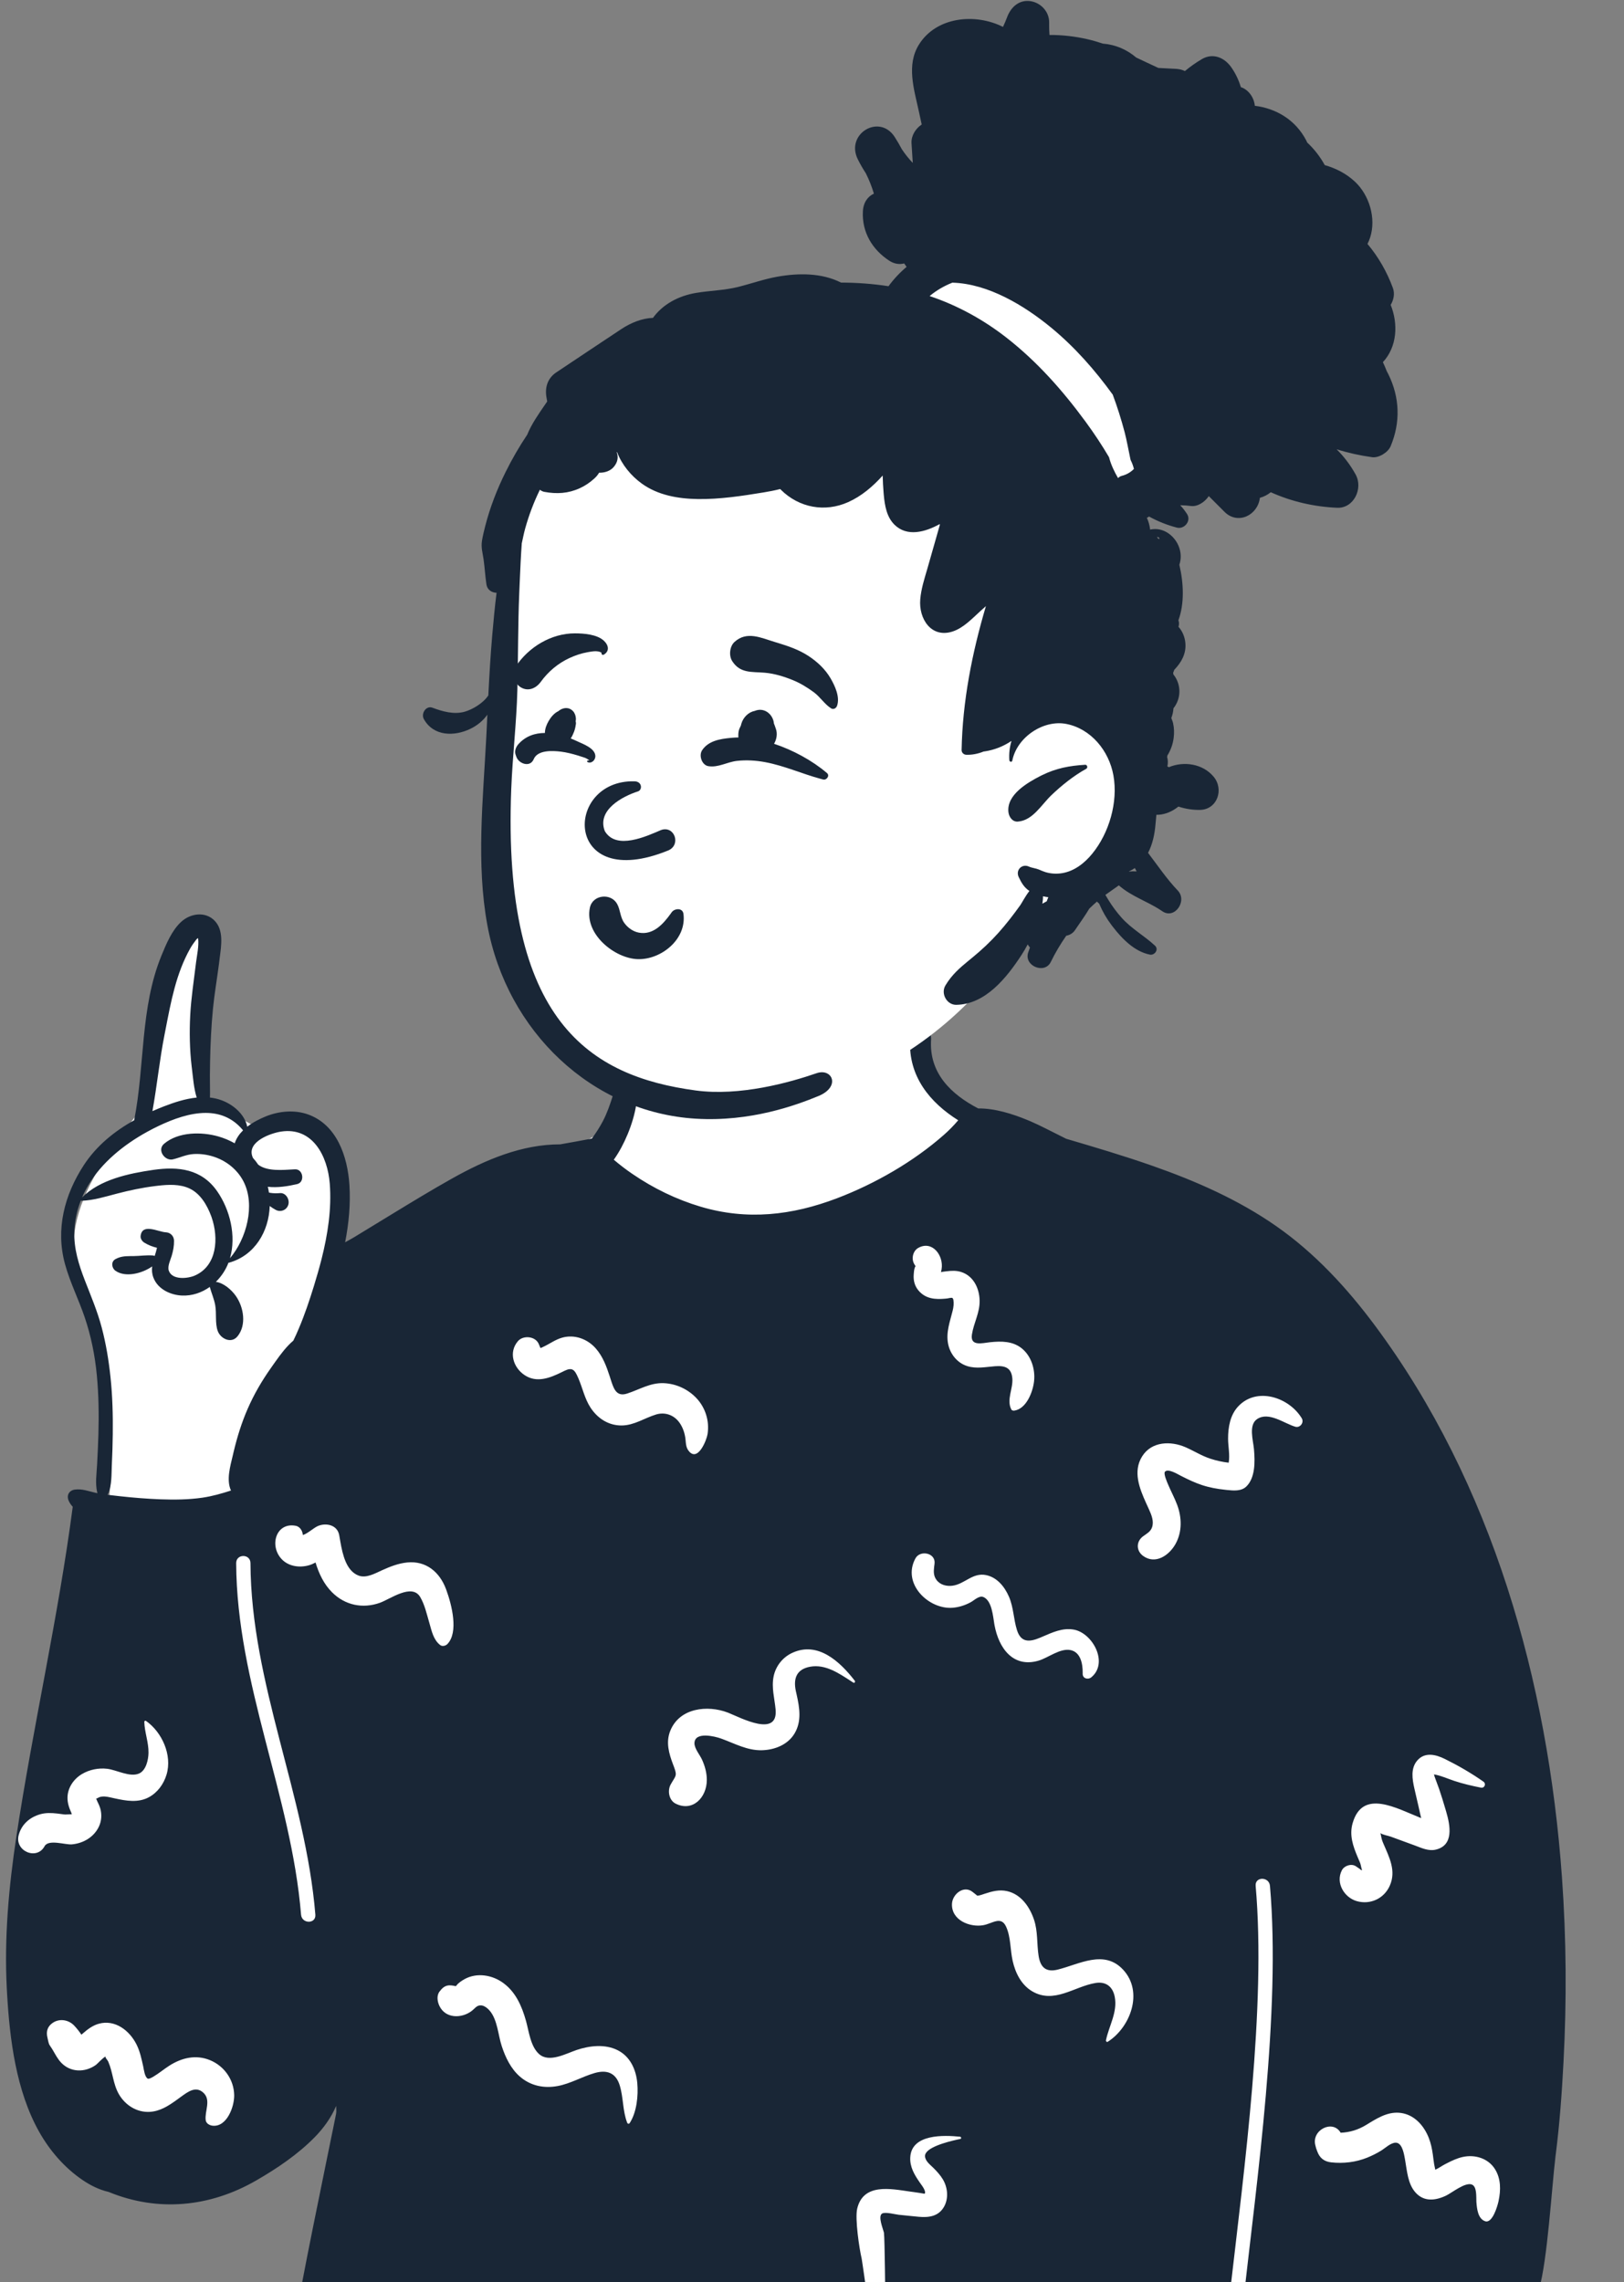 <svg xmlns="http://www.w3.org/2000/svg" width="227" height="319" viewBox="0 0 227 319" fill="none"><rect x="0" y="0" width="227" height="319" fill="#808080" stroke="none"/><path fill-rule="evenodd" clip-rule="evenodd" d="M20.861 151.889C23.44 144.543 21.503 135.244 26.817 129.166C28.389 128.178 29.223 128.727 29.87 130.45C30.261 132.718 31.176 140.525 27.884 140.521C27.47 145.397 27.729 150.308 28.743 155.093C31.172 154.69 32.943 155.981 34.715 156.941C36.036 157.657 37.357 158.189 38.953 157.698C45.54 156.497 47.417 163.652 47.497 169.492C47.594 172.341 47.853 178.984 49.066 181.749C54.559 169.983 66.094 164.627 77.085 161.982C78.807 161.489 80.277 160.816 81.382 159.664C90.643 155.883 86.194 143.492 90.454 136.371C97.123 127.905 105.131 125.469 115.22 126.92C124.047 127.93 130.048 137.204 129.503 145.959C129.34 147.745 130.377 149.624 130.986 151.462C137.079 159.004 146.56 162.377 154.715 166.934C181.913 180.684 191.339 191.191 201.908 220.449C206.853 231.457 212.77 242.14 214.736 254.264C217.045 268.55 217.052 283.174 216.248 297.601C217.749 297.788 216.116 308.878 214.799 312.72C214.348 314.037 213.267 314.986 211.921 314.964C209.212 316.326 202.852 321.814 200.018 321.632C190.864 321.049 181.965 321.95 173.145 321.484C163.603 320.98 154.153 319.138 144.57 319.377C127.859 319.794 139.824 320.82 122.534 321.632C111.62 322.152 71.801 315.987 60.918 316.993C52.066 318.92 48.027 315.672 49.377 306.107C49.877 302.44 51.471 294.286 46.226 293.939C43.745 294.237 41.691 296.801 39.832 298.3C23.415 310.943 6.642 301.839 5.32 281.055C2.832 263.622 -0.657 259.504 6.927 242.096C30.922 177.291 -5.229 186.095 19.18 155.741C21.086 157.458 20.601 152.876 20.861 151.889Z" fill="white"></path><path fill-rule="evenodd" clip-rule="evenodd" d="M29.982 128.68C28.672 127.349 26.591 127.68 25.314 128.864C24.014 130.066 23.232 131.955 22.565 133.584C19.571 140.907 20.268 148.925 18.754 156.586C15.982 158.134 13.481 160.156 11.709 162.875C9.018 167.005 7.741 171.816 9.09 176.711C9.787 179.244 10.972 181.591 11.817 184.07C12.719 186.709 13.271 189.452 13.536 192.239C13.796 194.973 13.831 197.723 13.756 200.468C13.716 201.89 13.643 203.309 13.571 204.728C13.506 206 13.288 207.327 13.582 208.573L13.618 208.717C13.504 208.698 13.391 208.675 13.279 208.649C12.314 208.427 11.464 208.081 10.457 208.218C9.673 208.324 9.265 209.001 9.598 209.766C9.742 210.099 9.935 210.378 10.167 210.616C8.143 226.1 4.607 241.334 2.28 256.768C1.226 263.771 0.584 270.794 0.946 277.883L0.984 278.587C1.353 285.096 2.261 292.269 5.459 297.962C6.954 300.627 9.008 302.992 11.497 304.696C12.637 305.476 13.858 306.086 15.185 306.391C22.063 309.224 29.335 308.529 35.819 304.784C38.736 303.101 41.645 301.139 44.026 298.704C45.183 297.52 46.3 296.013 46.985 294.367C46.983 294.736 47.047 295.114 46.975 295.478L46.831 296.199C45.751 301.549 41.634 321.323 41.58 322.983C41.55 323.879 48.839 323.857 49.63 323.884L49.651 323.885C61.456 324.394 73.268 324.122 85.066 323.618L85.997 323.578C97.439 323.077 109.889 322.403 121.343 322.058L121.319 321.86C121.182 320.796 120.515 316.064 120.441 315.701L120.438 315.689C120.113 314.335 119.487 310.127 119.817 308.73C120.666 305.134 124.492 305.955 127.184 306.336L127.751 306.413C128.186 306.475 129.247 306.636 129.237 306.647C129.523 306.339 128.842 305.465 128.675 305.231L128.541 305.038C127.817 303.991 127.163 302.904 127.235 301.555C127.409 298.259 131.961 298.446 134.198 298.674C134.356 298.69 134.42 298.945 134.239 298.983L133.797 299.078C132.378 299.393 129.225 300.196 129.297 301.411C129.337 302.101 130.048 302.61 130.482 303.044C130.96 303.524 131.436 304.04 131.789 304.629C132.469 305.762 132.623 307.29 131.951 308.469C131.175 309.83 129.799 309.989 128.421 309.865L128.343 309.857C128.04 309.828 127.736 309.798 127.433 309.767L125.614 309.583C125.163 309.538 123.716 309.146 123.293 309.416C122.693 309.8 123.414 311.5 123.549 312.059L123.556 312.099C123.673 312.91 123.742 321.405 123.754 321.966C132.68 321.752 141.608 319.699 150.534 320.181C157.625 320.564 164.697 321.227 171.774 321.802L171.953 320.23C173.915 303.117 176.991 280.537 175.514 263.611C175.399 262.286 177.399 262.294 177.514 263.611C179.04 281.114 175.699 304.625 173.755 321.96C176.768 322.196 179.783 322.411 182.801 322.575L183.57 322.616C193.839 323.147 204.438 323.178 214.488 320.742C214.798 320.667 214.903 320.347 214.838 320.08C214.938 320.14 215.088 320.106 215.13 319.961C216.301 315.97 216.895 305.807 217.426 301.409L217.462 301.121C218.006 296.848 218.319 292.527 218.544 288.228C218.999 279.628 218.944 271.018 218.329 262.429C216.372 235.032 208.58 207.354 192.227 185.337C188.273 180.015 183.773 175.145 178.372 171.379C173.074 167.683 167.132 165.08 161.102 162.966C157.116 161.567 153.067 160.37 149.019 159.176C148.866 159.097 148.713 159.019 148.559 158.942L148.327 158.827C146.887 158.121 145.471 157.349 143.996 156.72L143.67 156.583C141.534 155.697 139.044 154.912 136.732 154.939C132.986 152.988 129.839 150.039 130.144 145.308C130.269 143.365 127.32 143.367 127.215 145.308C126.94 150.473 130.016 154.136 133.938 156.594L133.919 156.613L133.9 156.635C133.288 157.354 132.633 158.021 131.926 158.641C127.693 162.368 122.337 165.462 116.984 167.499C110.704 169.89 104.43 170.606 97.935 168.673C94.538 167.662 91.332 166.103 88.386 164.087C87.486 163.472 86.624 162.813 85.797 162.107C86.579 161.001 87.204 159.809 87.729 158.545C88.783 156.002 89.655 152.556 88.578 149.871C88.314 149.209 87.261 148.801 86.894 149.643C85.882 151.949 85.46 154.441 84.28 156.695C83.83 157.553 83.313 158.367 82.733 159.135C82.733 159.176 78.305 159.959 78.305 159.959C72.952 159.957 67.912 162.084 63.176 164.741C60.377 166.312 57.626 167.983 54.883 169.656L49.522 172.927C49.127 173.168 48.684 173.4 48.242 173.649C48.759 171.007 49.012 168.313 48.842 165.643C48.584 161.616 47.07 157.212 43.059 155.777C41.162 155.097 38.968 155.307 37.127 156.061C36.277 156.41 35.352 156.873 34.562 157.491C34.18 155.712 32.568 154.379 30.949 153.789C30.424 153.598 29.887 153.476 29.342 153.417C29.358 153.132 29.36 152.843 29.356 152.546L29.352 152.321C29.327 151.003 29.337 149.685 29.365 148.369C29.415 145.875 29.529 143.432 29.774 140.945C29.979 138.887 30.334 136.852 30.598 134.802L30.707 133.92C30.93 132.184 31.303 130.022 29.982 128.68ZM191.004 297L191.45 296.726C192.914 295.833 194.421 295.009 196.194 295.422C197.883 295.816 199.081 297.234 199.71 298.833C200.008 299.588 200.163 300.349 200.278 301.154C200.342 301.604 200.386 302.058 200.462 302.506L200.488 302.645C200.522 302.824 200.575 303.073 200.623 303.288C201.084 303.078 201.548 302.746 201.925 302.548L202.23 302.39C202.943 302.023 203.686 301.673 204.464 301.503C206.148 301.134 208.017 301.667 208.981 303.228C209.804 304.563 209.788 306.137 209.472 307.633L209.45 307.737C209.313 308.358 208.607 310.844 207.579 310.482C206.58 310.129 206.446 308.755 206.371 307.839L206.365 307.752C206.331 307.062 206.463 305.611 205.707 305.349C204.763 305.022 202.946 306.517 202.124 306.908C200.653 307.606 199.037 307.812 197.841 306.453C196.768 305.235 196.677 303.451 196.399 301.906L196.328 301.517C196.18 300.732 195.895 299.477 195.055 299.509C194.369 299.535 193.615 300.271 193.049 300.62C192.425 301.006 191.776 301.327 191.099 301.601C189.517 302.241 187.758 302.445 186.076 302.256C185.101 302.147 184.466 301.666 184.122 300.717C184.005 300.439 183.916 300.152 183.854 299.855C183.308 297.732 186.293 296.217 187.394 298.116C188.663 298.066 189.845 297.712 191.004 297ZM7.304 282.804C8.214 282.132 9.45 282.277 10.263 283.033L10.312 283.08C10.537 283.306 11.046 283.892 11.375 284.407L11.478 284.325C11.494 284.311 11.51 284.298 11.526 284.285L11.57 284.247C12.243 283.659 12.946 283.12 13.812 282.88C16.067 282.253 18.117 283.815 19.102 285.817C19.569 286.767 19.769 287.748 20.002 288.773L20.022 288.867C20.116 289.344 20.238 290.312 20.642 290.549C20.791 290.635 21.128 290.464 21.462 290.264C22.224 289.81 22.907 289.231 23.654 288.752C25.404 287.628 27.394 287.164 29.36 287.974C31.306 288.775 32.701 290.667 32.734 292.872C32.758 294.497 31.706 297.333 29.726 297.135C29.329 297.095 28.819 296.843 28.755 296.37C28.584 295.115 29.54 293.574 28.443 292.538C27.383 291.536 26.284 292.378 25.323 293.073L24.635 293.573C23.517 294.375 22.366 295.111 20.951 295.198C19.161 295.309 17.508 294.286 16.607 292.71C15.793 291.285 15.781 289.674 15.144 288.21C15.005 287.891 14.646 287.596 14.766 287.449C14.283 287.709 13.661 288.458 13.36 288.668C11.863 289.712 9.862 289.705 8.55 288.32C8.027 287.769 7.694 287.088 7.307 286.439C7.167 286.205 6.992 285.987 6.865 285.746C6.818 285.657 6.741 285.328 6.678 285.034L6.581 284.567L6.571 284.491C6.488 283.784 6.729 283.227 7.304 282.804ZM64.959 276.633C66.679 275.699 68.799 276.055 70.348 277.186C72.085 278.455 72.937 280.404 73.517 282.464C73.939 283.964 74.141 286.033 75.353 287.119C76.764 288.383 79.13 287.041 80.619 286.543C82.421 285.94 84.587 285.693 86.345 286.585C88.068 287.459 88.898 289.241 89.076 291.15C89.242 292.932 88.996 295.279 88.013 296.77C87.916 296.917 87.731 296.879 87.67 296.724C87.024 295.078 87.148 293.196 86.624 291.494C86.064 289.676 84.751 289.292 83.085 289.781C81.347 290.29 79.755 291.245 77.968 291.584C76.062 291.946 74.175 291.573 72.673 290.27C71.409 289.175 70.643 287.578 70.126 285.988C69.622 284.437 69.54 282.361 68.466 281.074C68.195 280.749 67.723 280.357 67.285 280.315C66.634 280.253 66.398 280.753 65.872 281.137C64.484 282.15 62.269 282.17 61.42 280.389C61.142 279.806 61.004 278.977 61.42 278.406C62.149 277.406 62.748 277.414 63.711 277.631C63.741 277.604 63.776 277.569 63.814 277.523L63.843 277.486C64.098 277.152 64.593 276.833 64.959 276.633ZM133.066 266.119C133.123 264.78 134.682 263.495 135.911 264.43C136.11 264.579 136.305 264.733 136.496 264.891L136.575 264.979V264.979C136.804 264.978 137.017 264.916 137.243 264.842L137.638 264.71C138.676 264.37 139.673 264.096 140.78 264.347C142.686 264.78 143.895 266.48 144.516 268.285C145.094 269.967 144.904 271.683 145.176 273.407C145.433 275.043 146.245 275.681 147.771 275.331L147.849 275.312C150.883 274.561 154.34 272.459 157 275.34C159.873 278.453 157.994 283.396 154.848 285.396C154.711 285.483 154.559 285.339 154.59 285.19C155.008 283.18 156.227 281.262 155.818 279.128C155.535 277.649 154.542 276.949 153.124 277.185C150.141 277.681 147.352 280.14 144.293 278.356C142.765 277.464 141.924 275.789 141.543 274.074C141.2 272.53 141.297 270.789 140.64 269.333C139.922 267.74 138.711 268.895 137.407 269.112C135.561 269.42 132.968 268.419 133.066 266.119ZM33.012 218.498C33.006 217.168 35.005 217.166 35.011 218.498C35.085 235.357 42.71 250.94 44.08 267.63C44.188 268.956 42.188 268.949 42.08 267.63C40.71 250.935 33.086 235.384 33.012 218.498ZM198.096 246.094C199.149 244.861 200.69 245.244 201.943 245.861C203.824 246.789 205.625 247.832 207.35 249.038C207.775 249.334 207.507 249.978 207.007 249.879C205.742 249.628 204.51 249.346 203.282 248.937C202.359 248.631 201.398 248.185 200.436 248.027C200.496 248.256 200.569 248.481 200.656 248.701C200.813 249.153 200.997 249.595 201.153 250.048C201.462 250.951 201.741 251.866 202.012 252.783L202.147 253.241C202.709 255.162 203.256 257.958 200.66 258.55C199.697 258.769 198.742 258.335 197.846 257.993L197.661 257.924L194.393 256.726C194.004 256.584 193.283 256.484 192.96 256.234L193.011 256.49C193.078 256.831 193.144 257.165 193.286 257.504L193.365 257.692C194.177 259.595 195.2 261.5 194.253 263.604C193.442 265.407 191.525 266.263 189.677 265.751C187.921 265.265 186.65 263.22 187.559 261.44C187.898 260.777 188.889 260.453 189.519 260.867L189.688 260.983C189.887 261.117 190.228 261.347 190.236 261.39C190.283 261.402 190.333 261.415 190.383 261.428C190.277 261.105 190.205 260.609 190.112 260.39L189.77 259.586C189.134 258.077 188.582 256.541 189.068 254.848C190.458 250 195.172 252.756 198.65 254.14C198.599 253.935 198.549 253.732 198.507 253.534C198.357 252.832 198.193 252.134 198.03 251.435L197.698 249.993C197.398 248.665 197.165 247.185 198.096 246.094ZM20.17 240.683C20.167 240.568 20.304 240.48 20.4 240.547C22.623 242.093 24.11 245.321 23.275 248.071C22.869 249.406 22.007 250.577 20.796 251.226C19.29 252.031 17.627 251.725 16.046 251.38L15.373 251.231C14.9 251.128 14.433 251.053 13.951 251.19C13.785 251.238 13.593 251.387 13.436 251.419C13.501 251.533 13.57 251.731 13.605 251.805L13.72 252.043C13.835 252.285 13.947 252.536 14.017 252.79C14.254 253.642 14.195 254.557 13.812 255.351C13.099 256.832 11.603 257.667 10.046 257.808C9.118 257.893 6.78 257.053 6.228 258.071C5.13 260.092 2.006 258.733 2.614 256.495C3.024 254.982 4.189 254.005 5.632 253.595C6.401 253.378 7.197 253.407 7.979 253.496C8.285 253.531 8.591 253.58 8.897 253.614L9.128 253.636C9.068 253.631 9.763 253.614 10.043 253.594L9.983 253.429C9.974 253.405 9.966 253.385 9.959 253.369C9.648 252.681 9.418 251.996 9.436 251.228C9.471 249.842 10.338 248.633 11.477 247.966C12.527 247.35 13.778 247.105 14.972 247.242C16.285 247.393 18.15 248.468 19.441 247.902C20.413 247.475 20.743 245.986 20.758 245.01C20.781 243.54 20.21 242.147 20.17 240.683ZM110.729 231.044C114.306 229.383 117.378 232.219 119.477 234.933C119.585 235.073 119.449 235.308 119.278 235.199L118.999 235.02C117.285 233.908 115.385 232.594 113.261 232.973C111.338 233.316 110.862 234.617 111.245 236.391L111.357 236.889C111.764 238.716 112.076 240.606 111.063 242.304C110.107 243.908 108.241 244.608 106.493 244.651C104.477 244.701 102.737 243.731 100.894 243.054L100.748 243.002C99.966 242.722 97.11 241.992 97.07 243.655C97.052 244.416 97.839 245.309 98.142 245.993C98.538 246.887 98.802 247.826 98.797 248.819C98.785 251.296 96.787 253.307 94.424 252.106C93.505 251.639 93.268 250.298 93.747 249.437C94.422 248.223 94.695 248.286 94.222 247.012L94.086 246.653C93.504 245.117 93.04 243.535 93.694 241.923C95 238.703 98.916 238.313 101.714 239.38L101.816 239.42C103.557 240.117 108.772 242.913 108.413 238.96C108.271 237.402 107.815 235.909 108.134 234.334C108.431 232.872 109.417 231.652 110.729 231.044ZM127.965 217.82C128.618 216.631 130.81 217.056 130.629 218.566L130.57 219.036C130.496 219.679 130.48 220.283 130.909 220.855C131.431 221.549 132.323 221.759 133.133 221.653C134.848 221.428 135.941 219.784 137.829 220.168C139.361 220.48 140.418 221.776 141.031 223.19C141.679 224.687 141.666 226.31 142.149 227.852C142.705 229.625 143.891 229.543 145.373 228.923L145.691 228.787C147.109 228.178 148.531 227.501 150.11 227.792C152.732 228.276 154.991 232.447 152.534 234.461C152.09 234.825 151.315 234.635 151.334 233.947L151.336 233.817C151.349 232.566 151.043 230.951 149.657 230.656C148.187 230.343 146.526 231.731 145.161 232.131C141.625 233.165 139.611 230.412 139.01 227.157L138.988 227.032C138.797 225.893 138.645 223.784 137.493 223.25C136.878 222.966 136.223 223.666 135.709 223.948C134.911 224.386 134.055 224.664 133.153 224.735C129.813 224.999 126.019 221.366 127.965 217.82ZM44.405 213.323C45.505 212.83 47.146 213.105 47.415 214.59L47.578 215.524C47.898 217.33 48.407 219.587 50.122 220.237C51.196 220.644 52.428 219.931 53.39 219.496C54.546 218.974 55.673 218.526 56.938 218.402C59.507 218.15 61.42 219.687 62.328 222.089L62.407 222.303C63.14 224.321 64.13 228.181 62.526 229.818C62.292 230.057 61.82 230.174 61.532 229.951C60.584 229.215 60.345 228.006 60.019 226.873L59.991 226.776C59.646 225.598 59.363 224.302 58.739 223.241C57.58 221.269 54.556 223.521 53.102 224.04C50.713 224.894 48.235 224.395 46.41 222.569C45.257 221.415 44.575 219.955 44.106 218.41C43.807 218.57 43.496 218.708 43.162 218.802C41.887 219.159 40.375 218.971 39.405 217.972C37.584 216.098 38.572 212.736 41.348 213.279C41.895 213.386 42.254 213.926 42.319 214.478L42.356 214.565V214.565C43.055 214.327 43.819 213.586 44.405 213.323ZM173.083 196.578C175.677 193.817 180.18 195.313 181.954 198.242C182.322 198.849 181.714 199.619 181.068 199.434C179.523 198.994 177.344 197.261 175.711 198.364C174.501 199.182 175.16 201.319 175.27 202.514L175.286 202.692C175.426 204.32 175.458 206.546 174.233 207.764C173.527 208.466 172.446 208.371 171.515 208.271L171.22 208.239C170.123 208.125 169.034 207.925 167.984 207.576C167.018 207.256 166.103 206.82 165.196 206.359L164.969 206.243C164.567 206.037 163.228 205.22 162.827 205.733C162.618 206.001 163.136 207.174 163.244 207.435C163.651 208.419 164.168 209.346 164.541 210.347C165.199 212.111 165.254 214.101 164.33 215.785C163.436 217.416 161.497 218.738 159.779 217.485C158.795 216.767 158.798 215.462 159.779 214.744C160.298 214.364 160.821 214.113 161.036 213.476C161.316 212.645 160.956 211.763 160.607 210.994L160.19 210.079C159.265 208.035 158.341 205.684 159.633 203.595C160.967 201.438 163.678 201.404 165.729 202.302C166.899 202.815 167.968 203.503 169.187 203.9C170.031 204.175 170.878 204.358 171.743 204.459C171.935 203.383 171.663 202.179 171.66 201.11C171.656 199.486 171.948 197.785 173.083 196.578ZM39.295 158.173C43.674 157.509 45.793 161.559 46.095 165.46C46.368 169.001 45.813 172.552 44.946 175.996C44.621 177.272 44.256 178.534 43.874 179.774C43.259 181.767 42.592 183.758 41.779 185.675C41.532 186.254 41.282 186.836 41.002 187.394C40.044 188.207 39.223 189.303 38.477 190.355L37.987 191.05V191.05L37.856 191.238C36.589 193.032 35.507 194.893 34.622 196.917C33.78 198.844 33.153 200.854 32.665 202.905L32.545 203.417C32.17 204.996 31.617 206.88 32.286 208.35C30.974 208.768 29.669 209.148 28.275 209.35C26.351 209.629 24.349 209.647 22.407 209.575C20.531 209.504 18.657 209.352 16.789 209.146L15.443 208.993C15.304 208.976 15.164 208.959 15.025 208.941C15.078 208.874 15.123 208.799 15.155 208.717C15.635 207.528 15.573 206.149 15.626 204.87L15.632 204.728C15.702 203.309 15.745 201.89 15.762 200.468C15.795 197.801 15.725 195.126 15.442 192.471C15.198 190.147 14.815 187.823 14.218 185.567C13.616 183.279 12.696 181.131 11.846 178.934C11.007 176.763 10.314 174.533 10.389 172.165C10.437 170.66 10.757 169.197 11.299 167.814C11.324 167.835 11.356 167.851 11.394 167.848C13.096 167.783 14.708 167.274 16.352 166.845C18.096 166.388 19.883 166.013 21.668 165.791L22.047 165.745C23.534 165.572 25.154 165.488 26.528 166.147C28.015 166.863 28.952 168.456 29.517 169.983L29.58 170.159C30.583 173.055 30.353 176.92 27.25 178.291C26.288 178.717 24.091 178.978 23.597 177.629C23.374 177.014 23.832 176.104 24.004 175.523C24.206 174.83 24.339 174.147 24.324 173.423C24.312 172.789 23.843 172.31 23.246 172.259L23.192 172.255C22.107 172.206 19.871 170.914 19.653 172.775C19.611 173.137 19.878 173.516 20.161 173.693C20.73 174.041 21.325 174.274 21.945 174.416C21.86 174.804 21.74 175.184 21.622 175.561C21.552 175.525 21.475 175.502 21.393 175.494C20.475 175.416 19.568 175.567 18.651 175.577L18.15 175.58C17.438 175.588 16.817 175.627 16.127 176.008C15.49 176.36 15.602 177.241 16.127 177.619C17.504 178.606 19.836 178.027 21.27 177.024C21.208 177.533 21.238 178.053 21.448 178.598C22.067 180.217 23.844 181.023 25.433 181.093C26.845 181.155 28.195 180.695 29.322 179.888C29.552 180.738 29.922 181.555 30.082 182.437C30.291 183.595 30.042 184.949 30.431 186.037C30.821 187.134 32.328 187.867 33.2 186.792C34.477 185.221 34.08 182.731 32.958 181.139C32.361 180.296 31.276 179.33 30.172 179.177C30.939 178.43 31.553 177.507 31.941 176.489C31.968 176.502 32.001 176.505 32.036 176.494C35.627 175.479 37.581 172.113 37.701 168.58C37.966 168.776 38.241 168.952 38.528 169.109C39.215 169.492 40.098 169.156 40.31 168.362C40.505 167.623 39.938 166.711 39.141 166.773C38.686 166.812 38.228 166.814 37.776 166.737C37.714 166.726 37.654 166.714 37.591 166.7C37.551 166.429 37.499 166.158 37.434 165.889C38.791 166.049 40.21 165.819 41.522 165.519C42.652 165.263 42.389 163.405 41.252 163.449L41.069 163.457C39.578 163.531 37.375 163.78 36.097 162.802C35.872 162.466 35.622 162.149 35.352 161.849C35.317 161.774 35.287 161.694 35.26 161.611C34.572 159.564 37.828 158.395 39.295 158.173ZM78.598 186.973C80.302 186.501 82.096 187.144 83.269 188.475C84.254 189.594 84.764 190.968 85.22 192.372L85.48 193.181C85.859 194.325 86.294 195.232 87.649 194.796C89.384 194.237 90.889 193.263 92.776 193.34C94.492 193.41 96.171 194.173 97.366 195.453C98.588 196.761 99.171 198.585 98.912 200.381L98.895 200.491C98.76 201.319 97.589 204.273 96.349 202.913C95.795 202.307 95.904 201.635 95.773 200.865C95.648 200.131 95.381 199.411 94.943 198.816C94.166 197.761 92.917 197.349 91.695 197.723C90.085 198.215 88.662 199.23 86.927 199.254C85.101 199.279 83.551 198.3 82.544 196.763C81.731 195.522 81.442 194.069 80.87 192.72L80.814 192.591C80.334 191.481 80.007 191.08 78.907 191.611L78.522 191.802C76.875 192.611 75.023 193.352 73.32 192.211C71.738 191.151 71.063 189.021 72.394 187.469C73.128 186.613 74.828 186.759 75.305 187.857C75.388 188.046 75.466 188.238 75.543 188.43C75.688 188.384 75.83 188.328 75.965 188.25C76.857 187.834 77.632 187.24 78.598 186.973ZM128.358 174.431C130.302 173.347 131.925 175.479 131.615 177.404L131.6 177.488C131.588 177.546 131.562 177.673 131.529 177.818C131.629 177.806 131.727 177.788 131.825 177.762L132.276 177.705C132.987 177.619 133.675 177.575 134.386 177.811C136.063 178.368 136.888 180.054 136.929 181.783C136.969 183.505 136.107 184.895 135.854 186.54C135.595 188.223 137.279 187.742 138.379 187.619L138.422 187.615C139.951 187.455 141.559 187.452 142.83 188.483C144.143 189.547 144.724 191.387 144.539 193.072C144.371 194.593 143.451 196.935 141.783 197.175C141.619 197.199 141.431 197.162 141.347 196.991C140.673 195.635 141.611 194.138 141.505 192.707C141.388 191.134 140.418 190.872 139.081 190.974C137.783 191.073 136.489 191.358 135.207 190.957C133.817 190.522 132.808 189.288 132.522 187.833C132.208 186.228 132.786 184.736 133.161 183.211C133.286 182.704 133.347 182.195 133.261 181.677C133.242 181.565 133.148 181.462 133.114 181.418C132.901 181.376 132.582 181.482 132.399 181.502L132.14 181.529C130.732 181.66 129.375 181.572 128.369 180.369C127.853 179.752 127.663 178.998 127.714 178.203L127.74 177.882C127.768 177.573 127.82 177.165 127.976 176.995L127.978 176.987V176.987C127.925 176.914 127.876 176.84 127.831 176.763L127.787 176.685C127.356 175.941 127.606 174.85 128.358 174.431ZM28.745 155.565C30.682 155.565 32.511 156.219 33.975 158C33.453 158.514 33.036 159.111 32.806 159.812C32.089 159.406 31.329 159.088 30.552 158.863C28.18 158.178 24.937 158.189 22.942 159.871C21.898 160.75 23.045 162.327 24.169 162.056C25.177 161.813 26.051 161.363 27.108 161.311C28.025 161.265 28.925 161.389 29.805 161.663C31.147 162.082 32.366 162.875 33.263 163.968C33.563 164.335 33.826 164.733 34.045 165.163C35.72 168.45 34.458 173.165 32.146 175.871C33.053 172.754 32.149 169.078 30.342 166.497C28.167 163.388 24.913 163.035 21.486 163.52L21.373 163.537C18.057 164.02 13.951 164.865 11.472 167.385C11.719 166.804 12.004 166.24 12.325 165.695C14.204 162.495 17.32 159.998 20.553 158.217C21.096 157.915 21.643 157.636 22.188 157.377C24.259 156.392 26.569 155.565 28.745 155.565ZM27.685 131.144L27.693 131.18C27.694 131.187 27.696 131.194 27.698 131.201C27.812 132.252 27.542 133.458 27.404 134.519L27.385 134.669C27.096 137.084 26.713 139.5 26.588 141.933C26.466 144.272 26.513 146.698 26.785 149.027L26.826 149.359C26.985 150.628 27.081 152.117 27.495 153.42C25.901 153.577 24.307 154.107 22.857 154.671C22.337 154.875 21.82 155.089 21.305 155.317C21.95 151.773 22.295 148.178 22.995 144.644L23.132 143.941C23.893 140.032 24.607 136.098 26.573 132.602C26.836 132.136 27.118 131.746 27.438 131.33C27.508 131.235 27.59 131.172 27.685 131.144Z" fill="#192636"></path><path fill-rule="evenodd" clip-rule="evenodd" d="M71.028 88.209C71.622 80.262 70.701 71.933 73.664 64.38C78.829 51.847 93.312 47.669 104.54 42.897C109.038 41.523 124.174 41.33 129.441 39.511C141.362 35.393 144.21 30.486 153.681 38.327C155.28 39.666 156.281 41.122 157.01 43.111L156.98 43.12C157.189 43.949 156.965 44.776 156.496 45.408C160.603 49.75 162.321 56.26 160.214 62.04C153.338 77.081 153.661 85.213 155.877 101.383C158.77 116.478 152.158 121.992 141.209 130.206C141.655 131.1 141.747 132.288 141.166 133.077C128.504 151.481 104.63 160.267 84.175 150.926C75.873 147.104 72.166 137.958 70.05 129.706C67.586 120.465 66.829 110.728 68.835 101.315C69.644 96.962 70.698 92.64 71.028 88.209Z" fill="white"></path><path fill-rule="evenodd" clip-rule="evenodd" d="M144.061 0.165C142.524 -0.073 141.364 0.913 140.811 2.303L140.782 2.378C140.605 2.851 140.408 3.311 140.195 3.763C136.349 1.812 130.861 2.313 128.427 6.265C126.691 9.088 127.75 12.438 128.405 15.431L128.835 17.403C128.004 17.95 127.377 18.93 127.407 19.944L127.41 20.022L127.585 22.772C127.03 22.191 126.523 21.557 126.071 20.883C125.758 20.291 125.421 19.709 125.059 19.146C122.927 15.829 118.141 18.711 119.901 22.263C120.238 22.948 120.618 23.597 121.025 24.222C121.485 25.145 121.862 26.094 122.152 27.068C121.32 27.443 120.68 28.275 120.613 29.531C120.456 32.465 121.945 34.913 124.314 36.451C125.011 36.903 125.731 36.991 126.383 36.823C126.498 36.983 126.613 37.144 126.723 37.306C125.778 38.1 124.926 39.005 124.194 40.008C121.99 39.666 119.773 39.506 117.557 39.501C114.848 38.128 111.604 38.157 108.693 38.671C106.819 39.002 105.019 39.646 103.175 40.108C101.231 40.594 99.257 40.612 97.29 40.943C94.811 41.359 92.637 42.543 91.27 44.433C89.768 44.479 88.189 45.115 86.879 45.978C83.83 47.989 80.799 50.029 77.758 52.053C76.591 52.83 76.154 54.07 76.369 55.454L76.383 55.542L76.486 56.116L76.245 56.469C75.314 57.829 74.302 59.253 73.699 60.753C72.585 62.415 71.578 64.157 70.686 65.954C69.484 68.368 68.491 70.927 67.819 73.553C67.652 74.218 67.484 74.887 67.374 75.564C67.217 76.521 67.459 77.263 67.592 78.18C67.757 79.343 67.817 80.522 67.992 81.688C68.109 82.46 68.744 82.841 69.409 82.861C69.159 84.828 68.979 86.808 68.806 88.773C68.564 91.58 68.399 94.395 68.257 97.209C67.522 98.313 66.02 99.187 64.935 99.489C63.433 99.905 61.859 99.453 60.44 98.923C59.547 98.59 58.815 99.75 59.25 100.526C60.617 102.961 63.541 102.95 65.755 101.872C66.692 101.418 67.514 100.758 68.124 99.9C68.087 100.717 68.046 101.534 68.007 102.353L67.969 103.095C67.519 111.763 66.547 120.728 68.121 129.31C70.848 144.175 82.741 155.494 97.27 156.373C104.894 156.834 111.243 154.505 114.4 153.206C117.557 151.907 116.33 149.257 114.138 150.015C110.363 151.319 103.427 153.263 97.22 152.424C82.591 150.445 70.186 142.883 71.46 110.309C71.641 105.69 72.197 101.069 72.317 96.45C72.432 91.934 72.39 87.416 72.582 82.903L72.646 81.363C72.722 79.564 72.802 77.756 72.932 75.954C73.09 75.257 73.219 74.548 73.412 73.863C73.934 72 74.616 70.188 75.464 68.459C75.651 68.606 75.861 68.712 76.088 68.753C77.815 69.074 79.434 68.983 81.051 68.239C81.806 67.895 82.471 67.438 83.091 66.871C83.385 66.605 83.583 66.347 83.738 66.078C84.52 66.091 85.302 65.848 85.792 65.266C86.351 64.603 86.444 63.919 86.225 63.285L86.202 63.222L86.257 63.201C86.916 64.966 88.231 66.52 89.673 67.569C91.952 69.234 94.803 69.715 97.537 69.759C100.556 69.805 103.74 69.325 106.719 68.833C107.506 68.704 108.288 68.557 109.055 68.358C109.085 68.389 109.115 68.425 109.148 68.456C111.704 70.987 115.3 71.638 118.544 70.193C120.418 69.358 121.99 68.014 123.379 66.474C123.399 67.28 123.439 68.086 123.507 68.885L123.535 69.202C123.673 70.69 123.939 72.268 125.026 73.341C126.783 75.081 129.332 74.383 131.359 73.251C131.356 73.305 131.356 73.362 131.356 73.419C130.809 75.342 130.259 77.268 129.709 79.193L129.591 79.603C129.191 80.971 128.753 82.34 128.632 83.771C128.402 86.506 130.162 89.207 133.1 88.289C134.642 87.81 135.877 86.469 137.062 85.395L137.809 84.727C135.877 91.259 134.537 98.024 134.412 104.84C134.405 105.209 134.712 105.489 135.052 105.502C135.847 105.535 136.702 105.372 137.501 105.044C137.546 105.041 137.591 105.039 137.639 105.031C139.003 104.827 140.27 104.318 141.387 103.565C141.13 104.411 141.015 105.318 141.082 106.267C141.1 106.497 141.447 106.577 141.497 106.323C142.142 103.043 145.853 100.565 149.052 101.193C152.485 101.867 155.014 104.923 155.634 108.399C156.299 112.134 155.027 116.453 152.67 119.335C151.586 120.664 150.159 121.773 148.464 122.052C147.69 122.179 146.885 122.135 146.133 121.907C145.813 121.809 145.513 121.672 145.208 121.543C144.763 121.357 144.244 121.328 143.824 121.132C142.872 120.69 141.914 121.597 142.397 122.608C142.817 123.489 143.194 124.084 143.891 124.539C143.326 125.252 142.814 126.245 142.624 126.511C141.655 127.865 140.67 129.145 139.565 130.383C138.441 131.639 137.214 132.787 135.917 133.849L135.372 134.295C134.122 135.32 133.035 136.269 132.153 137.739C131.459 138.9 132.358 140.474 133.66 140.456C137.734 140.396 140.695 136.695 142.804 133.461C143.104 132.999 143.386 132.51 143.649 132.009C143.744 132.166 143.849 132.314 143.966 132.448L143.734 133.094C143.044 134.997 146.015 136.24 146.877 134.464C147.505 133.177 148.232 131.952 149.042 130.794C149.519 130.724 149.986 130.424 150.246 130.037C150.903 129.052 151.641 128.057 152.263 127.007C152.608 126.669 152.963 126.343 153.325 126.025C153.43 126.121 153.537 126.216 153.64 126.317C154.095 127.39 154.657 128.369 155.354 129.292L155.504 129.489C156.839 131.23 158.579 133.012 160.732 133.438C161.389 133.567 162.021 132.722 161.439 132.182C159.932 130.781 158.15 129.827 156.761 128.263C156.076 127.493 155.448 126.644 154.907 125.755L154.784 125.549C154.694 125.397 154.602 125.244 154.507 125.089C155.134 124.647 155.761 124.203 156.389 123.758C158.115 125.284 160.364 125.982 162.274 127.246L162.464 127.374C164.191 128.568 166.01 125.927 164.625 124.477C163.099 122.884 161.825 120.985 160.473 119.215C161.109 118.004 161.41 116.571 161.523 115.124C161.567 114.714 161.602 114.304 161.637 113.894C162.606 113.91 163.581 113.566 164.405 112.974L164.718 112.744C165.72 113.075 166.772 113.235 167.779 113.207C170.148 113.134 171.118 110.335 169.636 108.565C168.124 106.755 165.477 106.36 163.381 107.239C163.313 107.202 163.243 107.164 163.176 107.125C163.276 106.649 163.254 106.218 163.14 105.839L163.173 105.608C163.634 104.876 163.937 104.041 164.052 103.158C164.143 102.459 164.125 101.766 163.968 101.075C163.916 100.845 163.808 100.607 163.725 100.368C163.896 99.923 163.996 99.463 164.027 99C164.075 98.941 164.122 98.881 164.167 98.816C165.207 97.305 164.997 95.485 164.007 94.262C164.003 94.184 163.996 94.106 163.985 94.029C164.043 93.894 164.097 93.758 164.145 93.62C165.112 92.611 165.823 91.396 165.69 89.891C165.612 89.005 165.261 88.208 164.728 87.613C164.823 87.324 164.832 86.989 164.717 86.709C165.567 84.371 165.46 81.555 164.848 78.94C164.983 78.542 165.053 78.11 165.038 77.653C164.968 75.712 163.343 73.928 161.419 73.951C161.187 73.953 160.971 73.985 160.762 74.03L160.759 73.984C160.686 73.401 160.531 72.863 160.305 72.38C160.416 72.338 160.519 72.279 160.609 72.199C161.842 72.88 163.147 73.4 164.515 73.754C165.52 74.015 166.551 72.832 165.926 71.856C165.635 71.402 165.315 70.996 164.97 70.624C165.461 70.627 165.959 70.661 166.462 70.728C167.367 70.85 168.376 70.211 168.964 69.348C169.693 70.082 170.426 70.813 171.158 71.545C173.012 73.403 175.813 72.036 176.106 69.586C176.658 69.433 177.173 69.175 177.625 68.805C180.549 70.118 183.695 70.839 186.911 70.976C189.22 71.074 190.57 68.293 189.49 66.329C188.766 65.01 187.866 63.827 186.829 62.798C188.438 63.307 190.1 63.674 191.797 63.909C192.714 64.036 194.011 63.25 194.378 62.379C195.783 59.029 195.663 55.537 194.046 52.278C193.984 52.148 193.914 52.024 193.846 51.9C193.679 51.469 193.496 51.042 193.299 50.623C195.288 48.478 195.46 45.288 194.388 42.618C194.818 41.897 194.983 41.029 194.691 40.243C193.859 37.981 192.659 35.893 191.145 34.099C191.29 33.809 191.417 33.502 191.525 33.171C192.377 30.495 191.39 27.267 189.398 25.403C188.146 24.23 186.706 23.527 185.17 23.077C184.522 21.893 183.69 20.826 182.721 19.926C182.683 19.841 182.646 19.756 182.603 19.67C181.094 16.729 178.345 15.152 175.399 14.788C175.284 13.637 174.534 12.539 173.444 12.182C173.144 11.187 172.697 10.236 172.082 9.372C171.115 8.013 169.508 7.372 167.994 8.264C167.164 8.752 166.37 9.313 165.625 9.933C165.29 9.771 164.911 9.666 164.483 9.633L164.375 9.626L161.911 9.496C160.879 9.023 159.85 8.527 158.818 8.044C158.198 7.514 157.506 7.072 156.751 6.744C155.896 6.374 155.022 6.165 154.145 6.095C153.432 5.854 152.715 5.643 151.985 5.477C150.271 5.089 148.477 4.872 146.698 4.89C146.661 4.414 146.643 3.932 146.647 3.444L146.65 3.2C146.69 1.636 145.483 0.388 144.061 0.165ZM145.788 125.283C146.033 125.337 146.28 125.381 146.528 125.412C146.453 125.604 146.378 125.795 146.305 125.986C146.105 126.102 145.903 126.214 145.7 126.317C145.76 125.965 145.795 125.611 145.788 125.283ZM158.627 121.337L158.794 121.653C158.82 121.705 158.847 121.756 158.873 121.807C158.521 121.778 158.166 121.786 157.816 121.827L157.817 121.789C157.862 121.773 157.907 121.758 157.95 121.737C158.191 121.617 158.416 121.482 158.627 121.337ZM151.688 106.9C149.477 107.033 147.604 107.384 145.593 108.384L145.42 108.471C143.644 109.384 140.705 111.069 140.952 113.486C141.022 114.174 141.504 114.897 142.264 114.843C144.346 114.696 145.535 112.524 146.945 111.17C148.367 109.805 150.114 108.402 151.835 107.463C152.079 107.331 151.983 106.913 151.718 106.9L151.688 106.9ZM161.714 75.058C162.244 75.076 162.067 75.608 161.794 75.164C161.772 75.127 161.744 75.091 161.714 75.058ZM133.117 39.511C138.134 39.647 143.184 42.712 146.943 45.809C150.213 48.504 153.036 51.709 155.537 55.163C156.18 56.884 156.732 58.64 157.199 60.41C157.506 61.578 157.699 62.759 157.956 63.938L158.036 64.299C158.238 64.69 158.388 65.111 158.498 65.545C158.042 66.017 157.451 66.356 156.8 66.516C156.591 66.568 156.417 66.68 156.279 66.828C155.755 65.924 155.297 64.97 155.031 63.958L155.021 63.911C154.014 62.206 152.921 60.553 151.748 58.957C148.515 54.55 144.954 50.533 140.673 47.191C137.427 44.658 133.798 42.672 129.94 41.383C130.884 40.595 131.957 39.971 133.117 39.511Z" fill="#192636"></path><path fill-rule="evenodd" clip-rule="evenodd" d="M86.262 126.356C85.405 124.791 82.846 125.045 82.455 126.87C81.662 130.57 85.927 133.987 89.167 134.072C92.386 134.157 95.999 131.323 95.533 127.743C95.418 126.857 94.274 126.965 93.884 127.52L93.733 127.733C92.674 129.204 91.277 130.727 89.312 130.368C88.497 130.22 87.757 129.694 87.265 129.016C86.671 128.199 86.737 127.222 86.262 126.356ZM106.733 99.288C106.297 99.163 105.857 99.211 105.47 99.381C104.607 99.545 103.886 100.289 103.633 101.139C103.613 101.213 103.59 101.286 103.566 101.357L103.527 101.465L103.631 101.192C103.583 101.461 103.372 101.743 103.296 102.012C103.202 102.343 103.18 102.719 103.211 103.084C102.937 103.086 102.662 103.096 102.388 103.121L102.124 103.145C100.644 103.287 99.019 103.548 98.141 104.871C97.648 105.615 98.111 106.953 99.016 107.096C100.41 107.317 101.61 106.519 102.999 106.359C104.312 106.208 105.686 106.295 106.982 106.54C109.658 107.046 112.117 108.168 114.724 108.872L115.079 108.965V108.965L115.078 108.963C115.525 109.075 116.033 108.432 115.591 108.056C113.502 106.281 110.827 104.843 108.193 103.967C108.576 103.335 108.695 102.504 108.433 101.826C108.392 101.685 108.342 101.548 108.288 101.412L108.178 101.132V101.132C108.167 101 108.142 100.869 108.107 100.742L108.101 100.702V100.702L108.098 100.705V100.705C107.902 100.045 107.389 99.475 106.733 99.288ZM80.083 99.39C79.512 98.798 78.709 98.886 78.113 99.351L78.034 99.415V99.415C77.472 99.673 77.007 100.238 76.701 100.761C76.384 101.304 76.173 101.857 76.165 102.455C74.782 102.459 73.457 102.888 72.442 104.043C72.114 104.416 71.89 104.991 72.071 105.496L72.178 105.797V105.797C72.519 106.751 74.052 107.301 74.573 106.178L74.597 106.124C75.151 104.791 77.275 104.931 78.405 105.067C79.192 105.162 79.969 105.365 80.73 105.591C80.997 105.671 81.263 105.758 81.528 105.846L81.793 105.935C81.935 105.983 82.671 106.397 82.213 106.299C82.09 106.272 81.997 106.458 82.123 106.52C82.669 106.79 83.252 106.252 83.215 105.645C83.152 104.592 81.535 104.014 80.757 103.651L80.71 103.629C80.412 103.486 80.099 103.35 79.776 103.223C79.958 102.943 80.108 102.633 80.232 102.3C80.35 101.986 80.429 101.681 80.472 101.346C80.515 101.183 80.515 101.02 80.472 100.856L80.466 100.809V100.809C80.488 100.701 80.498 100.589 80.497 100.477L80.501 100.433H80.497C80.481 100.04 80.33 99.645 80.083 99.39ZM89.211 110.609C87.016 111.31 83.395 113.221 84.539 116.171C86.136 118.88 90.371 116.889 92.424 116.014C94.268 115.382 95.228 118.055 93.445 118.861C78.711 124.89 78.765 108.978 88.677 109.212C89.768 109.237 89.802 110.376 89.211 110.609ZM108.705 89.861L108.33 89.748C106.385 89.165 104.399 88.159 102.671 89.73C101.993 90.346 101.853 91.628 102.339 92.397C103.444 94.15 105.084 93.882 106.869 94.031C108.229 94.145 109.568 94.558 110.837 95.074C111.874 95.496 112.836 96.091 113.744 96.754C114.636 97.405 115.246 98.424 116.161 99.01C116.496 99.225 116.884 99.004 117.004 98.655C117.431 97.419 116.71 95.878 116.099 94.824C115.355 93.538 114.223 92.487 113.006 91.691C111.674 90.82 110.2 90.317 108.705 89.861V89.861ZM80.357 88.531C77.068 88.529 73.904 90.421 72.065 93.195C71.44 94.137 71.898 95.532 72.795 96.075C73.802 96.684 74.878 96.246 75.541 95.373L75.58 95.32C76.635 93.867 77.995 92.723 79.607 91.978C80.393 91.614 81.263 91.319 82.113 91.17L82.388 91.121C82.774 91.054 83.221 90.99 83.569 91.053C83.756 91.078 83.927 91.142 84.085 91.239C84.009 91.411 84.205 91.618 84.386 91.515C85.204 91.05 85.103 90.222 84.428 89.579C83.474 88.668 81.59 88.531 80.357 88.531Z" fill="#192636"></path></svg>
